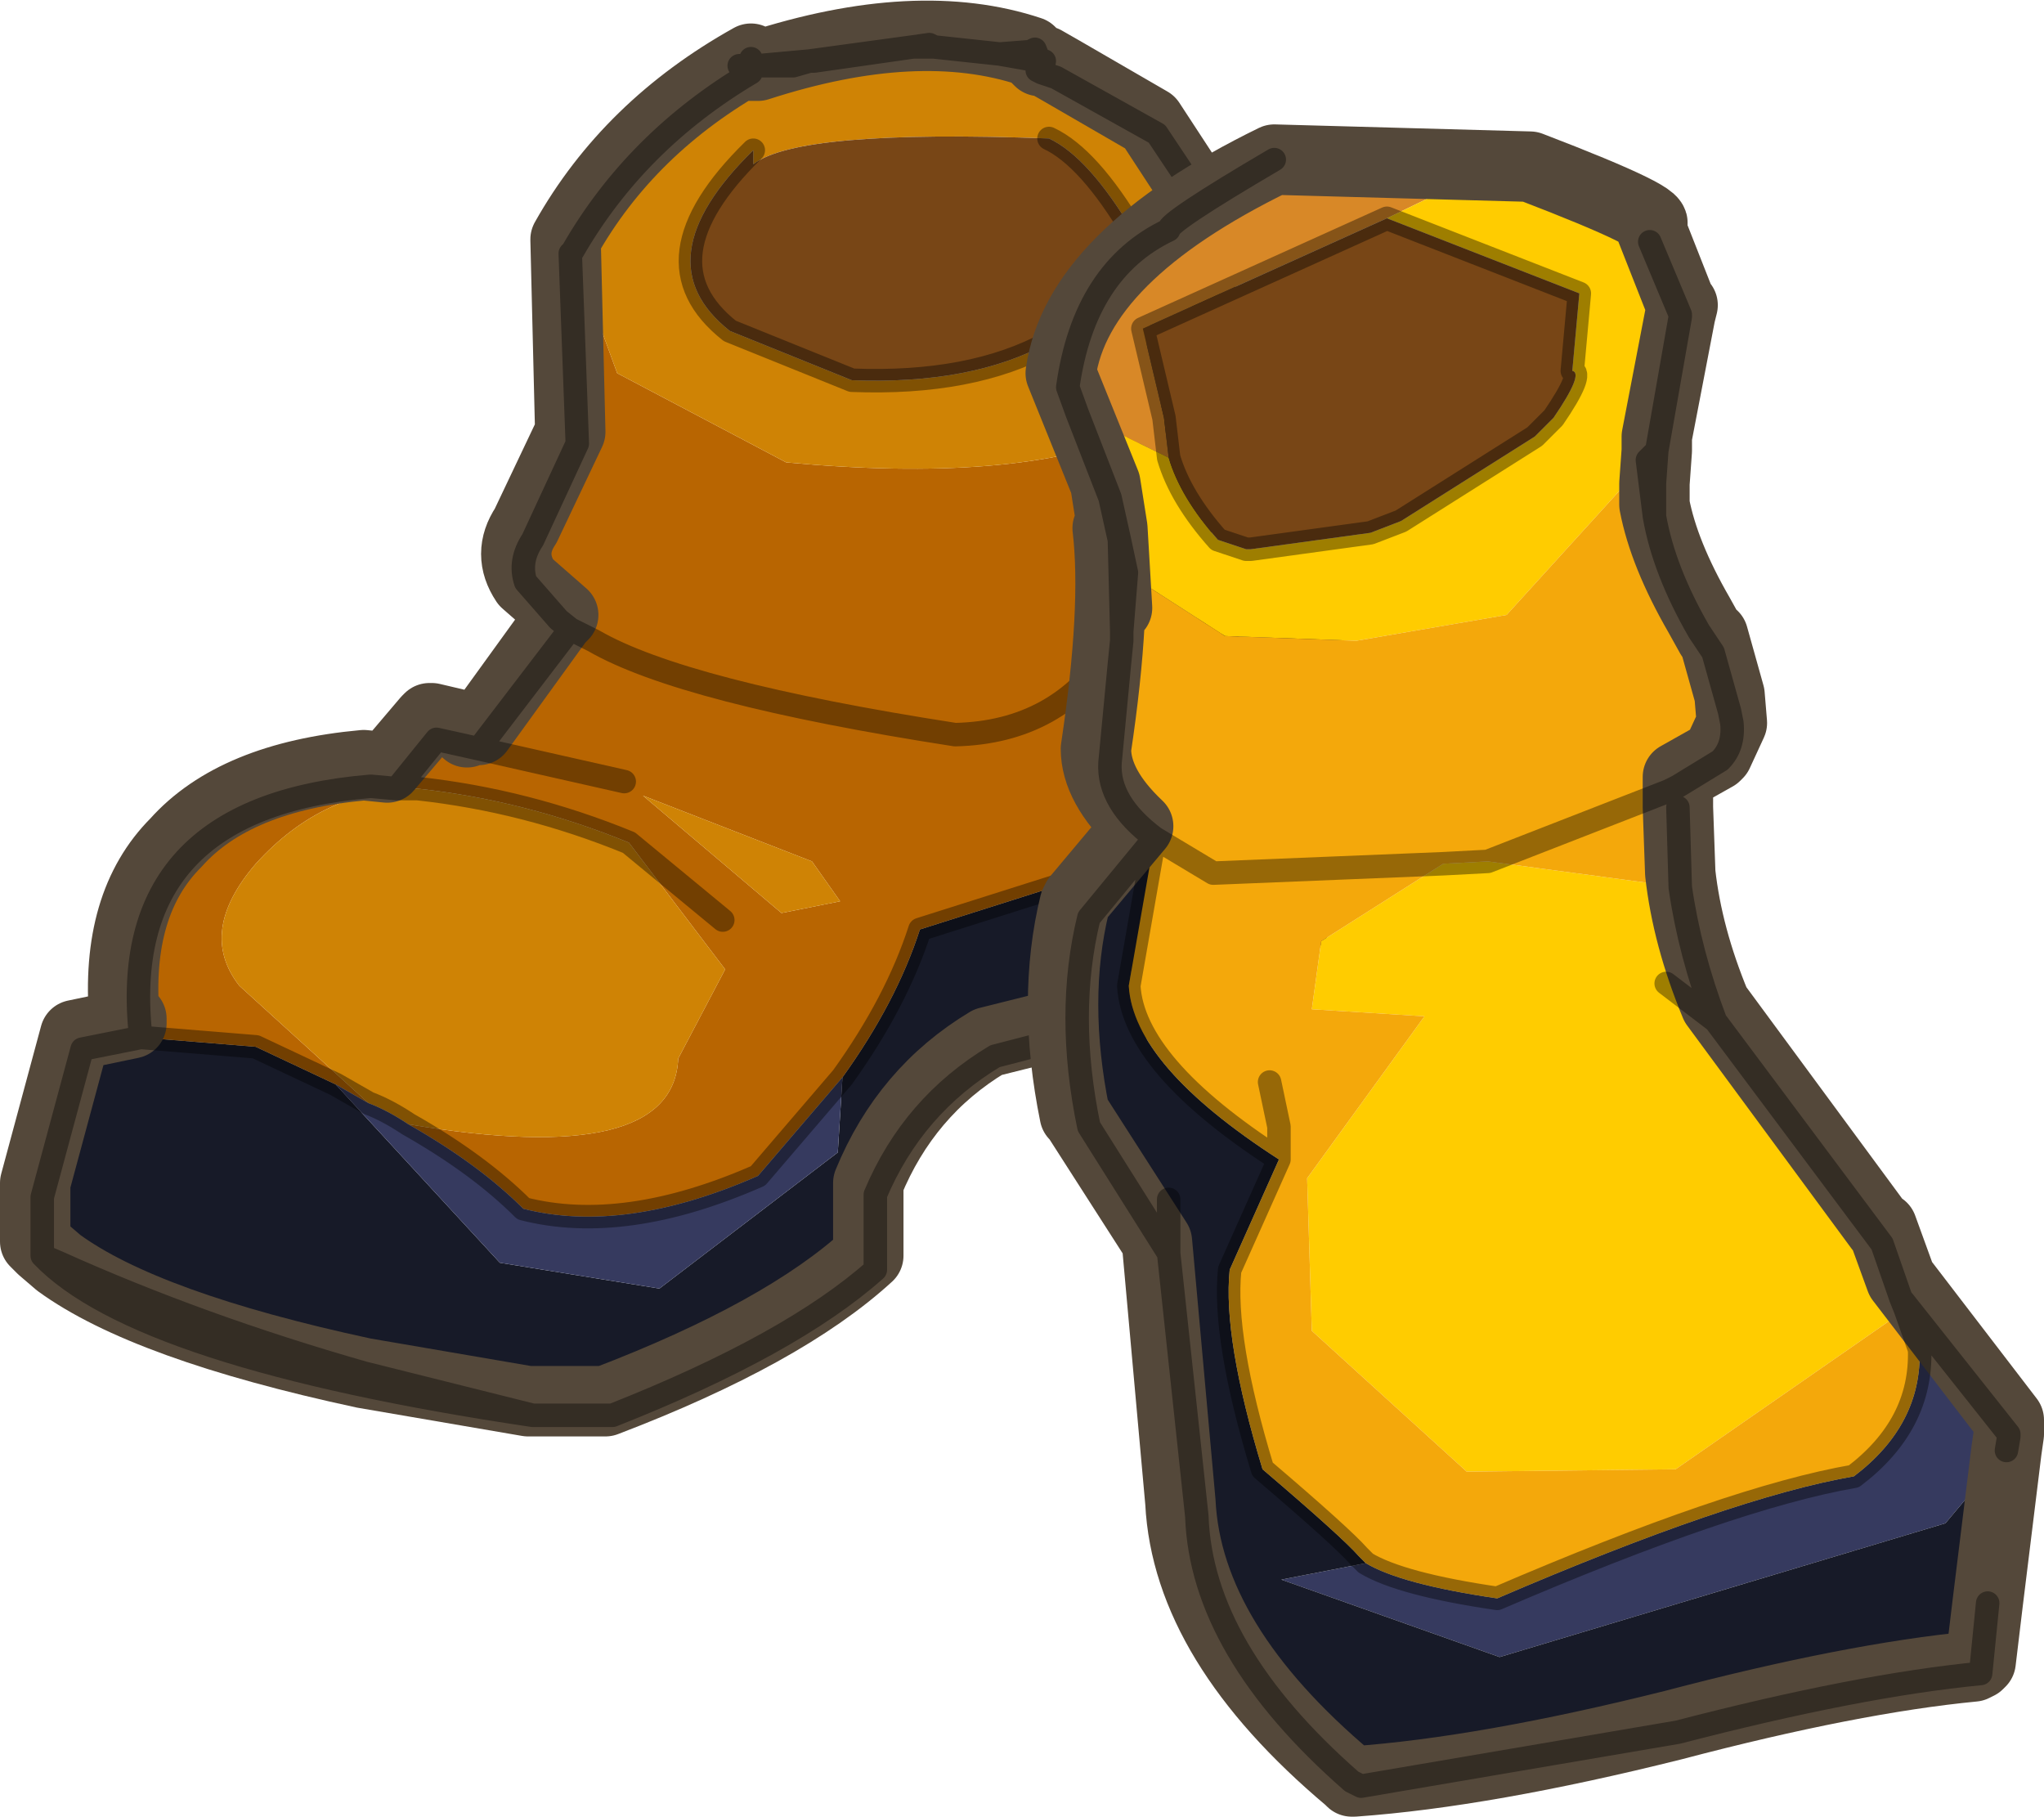 <?xml version="1.0"?>
<svg xmlns="http://www.w3.org/2000/svg" xmlns:xlink="http://www.w3.org/1999/xlink" width="43.55px" height="38.7px"><g transform="matrix(1, 0, 0, 1, -253.2, -180.55)"><use xlink:href="#object-0" width="43.55" height="38.7" transform="matrix(1, 0, 0, 1, 253.2, 180.55)"/></g><defs><g transform="matrix(1, 0, 0, 1, -253.2, -180.55)" id="object-0"><path fill-rule="evenodd" fill="#171a28" stroke="none" d="M254.1 207.15L254.1 206.05L254.95 202.9L256.2 202.65L258.65 202.85L260.35 203.65L263.85 207.45L267.25 208L271.05 205.1L271.15 203.5Q272.3 201.9 272.8 200.35L277.85 198.75L279.8 196.45L279.2 193.95L278.65 193.2L281 194.1L281.1 194.1Q281.7 196.5 281.75 198.7Q281.5 200.2 279.8 201.65L274.4 203.05Q272.65 204.1 271.85 206L271.85 207.6Q270.05 209.2 266.25 210.7L264.55 210.7Q256.15 209.45 254.1 207.3L254.1 207.15L254.45 207.45L254.1 207.15M260.95 209.8Q257.45 208.8 254.45 207.45Q257.45 208.8 260.95 209.8L264.45 210.4L266.1 210.4Q269.9 208.95 271.7 207.3L271.7 205.75Q272.5 203.8 274.25 202.75L279.65 201.4Q281.35 199.9 281.6 198.4Q281.55 196.3 281 194.1Q281.55 196.3 281.6 198.4Q281.35 199.9 279.65 201.4L274.25 202.75Q272.5 203.8 271.7 205.75L271.7 207.3Q269.9 208.95 266.1 210.4L264.45 210.4L260.95 209.8Q256.3 208.8 254.45 207.45L254.1 207.3L254.45 207.45Q256.3 208.8 260.95 209.8L264.55 210.7L260.95 209.8"/><path fill-rule="evenodd" fill="#b86501" stroke="none" d="M256.2 202.65Q255.65 197.75 261.1 197.3L261.65 197.35L262.5 196.3L263.4 196.5L265.35 193.95L265.1 193.75L264.4 192.95Q264.25 192.5 264.55 192.05L265.5 190L265.35 185.95L265.4 185.9L266.35 188.5L269.95 190.4Q274.8 190.85 277.35 189.8L278.1 189.55L278.25 189.05Q278.15 190.1 278.4 191.2Q278.45 191.6 277.9 192.15L278.1 192.4Q278.6 191.9 278.55 191.5Q278.15 189.75 278.55 188.05L278.25 189.05Q278.15 190.1 278.4 191.2Q278.45 191.6 277.9 192.15L278.1 192.4L276.9 194.35Q275.75 196.15 273.55 196.2Q267.75 195.3 265.85 194.2L265.35 193.95L265.85 194.2Q267.75 195.3 273.55 196.2Q275.75 196.15 276.9 194.35L278.1 192.4L278.65 193.2L279.2 193.95L279.8 196.45L277.85 198.75L272.8 200.35Q272.3 201.9 271.15 203.5L269.35 205.6Q266.5 206.85 264.35 206.3Q263.4 205.35 261.9 204.5Q267.55 205.45 267.65 203.1L268.65 201.2L266.6 198.5Q264.4 197.6 262.1 197.35Q260.1 197.35 258.65 198.95Q257.4 200.4 258.3 201.55L261.05 204.05L260.35 203.65L258.65 202.85L256.2 202.65M265.1 193.75L265.2 193.65L264.4 192.95L265.2 193.65L265.1 193.75M268.6 200.15L266.6 198.5L268.6 200.15M266.5 197.2L263.4 196.5L266.5 197.2M261.65 197.35L262.1 197.35L261.65 197.35M271.1 199.75L270.5 198.9L266.9 197.5L269.85 200L271.1 199.75"/><path fill-rule="evenodd" fill="#d2863c" stroke="none" d="M269.2 181.95L269.35 181.95Q272.75 180.85 275.15 181.65L275.25 181.6L275.35 181.85L275.15 181.65L274.5 181.7L273.1 181.55L273 181.5L272.65 181.55L270.45 181.85L269.35 181.95L269.2 181.95L269.35 181.95L270.45 181.85L272.65 181.55L270.55 181.85L270.1 181.95L270 181.95L269.2 181.95L268.95 181.95L269.2 181.95M273 181.5L273.1 181.55L274.5 181.7L275.15 181.65L275.35 181.85L275.45 181.85L275.35 181.85L275.3 181.85L273.05 181.55L273.1 181.55L273.05 181.55L273 181.5M270.55 181.85L270.45 181.85L270.55 181.85M270.45 181.85L270.1 181.95L270.45 181.85M274.5 181.7L275.35 181.85L274.5 181.7"/><path fill-rule="evenodd" fill="#cf8305" stroke="none" d="M275.45 181.85L275.8 182.05L275.7 182.2L277.85 183.4L278.55 184.45Q279.1 185.45 279 186.6L278.55 188.05L278.25 189.05L278.1 189.55L277.35 189.8Q274.8 190.85 269.95 190.4L266.35 188.5L265.4 185.9Q266.75 183.55 269.2 182.1L270 181.95L270.1 181.95L270.55 181.85L272.65 181.55L273 181.5L273.05 181.55L275.3 181.85L275.3 181.9L275.3 182.05L275.4 182.1L275.7 182.2L275.4 182.1L275.4 182L275.45 181.85L275.35 181.9L275.4 182L275.45 181.85M278.55 184.45Q278.9 185.35 278.85 186.3L278.4 187.75L278.25 189.05L278.4 187.75L278.85 186.3Q278.9 185.35 278.55 184.45M272.65 181.55L273.05 181.55L272.65 181.55M275.55 183.5Q270.2 183.3 269.25 184.05L269.25 183.75Q266.85 186.1 268.75 187.6L271.35 188.65Q273.9 188.75 275.55 187.85L275.5 187.9L275.3 188.15L275.5 187.95L275.55 187.85L275.6 187.85L277.35 185.5Q276.4 183.9 275.55 183.5M262.1 197.35Q264.4 197.6 266.6 198.5L268.65 201.2L267.65 203.1Q267.55 205.45 261.9 204.5Q261.45 204.2 261.05 204.05L258.3 201.55Q257.4 200.4 258.65 198.95Q260.1 197.35 262.1 197.35M271.1 199.75L269.85 200L266.9 197.5L270.5 198.9L271.1 199.75"/><path fill-rule="evenodd" fill="#363a5f" stroke="none" d="M271.15 203.5L271.05 205.1L267.25 208L263.85 207.45L260.35 203.65L261.05 204.05Q261.45 204.2 261.9 204.5Q263.4 205.35 264.35 206.3Q266.5 206.85 269.35 205.6L271.15 203.5"/><path fill-rule="evenodd" fill="#784616" stroke="none" d="M269.25 183.75L269.25 184.05Q270.2 183.3 275.55 183.5Q276.4 183.9 277.35 185.5L275.6 187.85L275.55 187.85L275.5 187.95L275.3 188.15L275.5 187.9L275.55 187.85Q273.9 188.75 271.35 188.65L268.75 187.6Q266.85 186.1 269.25 183.75M275.55 187.85L275.5 187.9L275.55 187.85"/><path fill="none" stroke="#54483a" stroke-width="1.5" stroke-linecap="round" stroke-linejoin="round" d="M265.1 193.75L263.4 196.1L263.3 196.1L263.2 196.1L263.15 196.15L263.25 196.05L262.4 195.85L262.35 195.85L262.3 195.9L261.45 196.9L260.95 196.85Q258.2 197.1 256.95 198.5Q255.65 199.8 255.85 202.25L256 202.25L256 202.35L254.8 202.6L253.95 205.75L253.95 207L254.1 207.15L254.45 207.45Q256.3 208.8 260.95 209.8L264.45 210.4L266.1 210.4Q269.9 208.95 271.7 207.3L271.7 205.75Q272.5 203.8 274.25 202.75L279.65 201.4Q281.35 199.9 281.6 198.4Q281.55 196.3 281 194.1L280.9 193.8L278.5 192.9L278.1 192.4L277.9 192.15Q278.45 191.6 278.4 191.2Q278.15 190.1 278.25 189.05L278.4 187.75L278.85 186.3Q278.9 185.35 278.55 184.45L277.7 183.15L275.8 182.05L275.45 181.85L275.35 181.85L275.15 181.65Q272.75 180.85 269.35 181.95L269.2 181.95M264.4 192.95Q264 192.35 264.4 191.75L265.35 189.75L265.25 185.65Q266.6 183.25 269.2 181.8M264.4 192.95L265.2 193.65L265.1 193.75"/><path fill="none" stroke="#000000" stroke-opacity="0.38" stroke-width="0.5" stroke-linecap="round" stroke-linejoin="round" d="M254.1 207.15L254.1 206.05L254.95 202.9L256.2 202.65Q255.65 197.75 261.1 197.3L261.65 197.35L262.5 196.3L263.4 196.5L265.35 193.95L265.1 193.75L264.4 192.95Q264.25 192.5 264.55 192.05L265.5 190L265.35 185.95L265.4 185.9Q266.75 183.55 269.2 182.1L269.2 181.95L269.2 181.8M269.2 181.95L269.35 181.95L270.45 181.85L272.65 181.55L273 181.5L273.1 181.55L274.5 181.7L275.15 181.65L275.25 181.6L275.35 181.85L275.45 181.85L275.4 182L275.4 182.1L275.7 182.2L277.85 183.4L278.55 184.45Q279.1 185.45 279 186.6L278.55 188.05Q278.15 189.75 278.55 191.5Q278.6 191.9 278.1 192.4L276.9 194.35Q275.75 196.15 273.55 196.2Q267.75 195.3 265.85 194.2L265.35 193.95M281 194.1L281.1 194.1Q281.7 196.5 281.75 198.7Q281.5 200.2 279.8 201.65L274.4 203.05Q272.65 204.1 271.85 206L271.85 207.6Q270.05 209.2 266.25 210.7L264.55 210.7Q256.15 209.45 254.1 207.3L254.1 207.15M254.45 207.45Q257.45 208.8 260.95 209.8L264.55 210.7M281 194.1L278.65 193.2L279.2 193.95L279.8 196.45L277.85 198.75L272.8 200.35Q272.3 201.9 271.15 203.5L269.35 205.6Q266.5 206.85 264.35 206.3Q263.4 205.35 261.9 204.5Q261.45 204.2 261.05 204.05L260.35 203.65L258.65 202.85L256.2 202.65M254.1 207.3L254.45 207.45M275.35 181.85L275.35 181.9L275.4 182L275.3 182.05L275.4 182.1M270 181.95L269.2 181.95L268.95 181.95L269.2 181.95M278.1 189.55L278.25 189.05L278.55 188.05M275.3 182.05L275.3 181.9L275.3 181.85L275.35 181.85L274.5 181.7M273.05 181.55L272.65 181.55L270.55 181.85L270.45 181.85L270.1 181.95L270 181.95M275.55 183.5Q276.4 183.9 277.35 185.5L275.6 187.85L275.55 187.85L275.5 187.95L275.3 188.15L275.5 187.9L275.55 187.85Q273.9 188.75 271.35 188.65L268.75 187.6Q266.85 186.1 269.25 183.75M273.05 181.55L273.1 181.55M266.6 198.5Q264.4 197.6 262.1 197.35L261.65 197.35M266.6 198.5L268.6 200.15M263.4 196.5L266.5 197.2M275.5 187.9L275.55 187.85M278.1 192.4L278.65 193.2"/><path fill-rule="evenodd" fill="#363a5f" stroke="none" d="M296 211.1L296 211.15L295.95 211.45L296 211.1L293.7 208.2L293.8 208.45L294.1 209.3Q294.15 210.9 292.7 212Q290.1 212.45 285.1 214.6Q283.05 214.3 282.3 213.85L280.5 214.2L285.15 215.85L294.65 213L295.95 211.45L296 211.1"/><path fill-rule="evenodd" fill="#171a28" stroke="none" d="M295.95 211.45L295.55 214.7L295.4 216.2Q292.8 216.45 288.95 217.45L282.2 218.6L282 218.5L282.05 218.5Q284.85 218.3 288.85 217.3Q292.65 216.3 295.25 216.05L295.35 216L295.4 215.95L295.55 214.7L295.4 215.95L295.35 216L295.25 216.05Q292.65 216.3 288.85 217.3Q284.85 218.3 282.05 218.5L282 218.5Q278.8 215.7 278.7 212.85L278.1 207.25L276.4 204.55Q275.9 202.15 276.4 200.1L277.8 198.4L277.25 201.55Q277.35 203.25 280.45 205.25L279.4 207.6Q279.25 209.05 280.1 211.85Q281.8 213.3 282.15 213.7L282.3 213.85L280.5 214.2L285.15 215.85L294.65 213L295.95 211.45M278.1 206.1L278.1 207.25L278.1 206.1"/><path fill-rule="evenodd" fill="#d88827" stroke="none" d="M280.35 183.95L285.8 184.1Q288.8 185.25 288.35 185.35L289 187L289.05 187.05L289 187.25L288.35 185.7Q285.8 184.55 284.4 184.4L282.75 185.2L277.55 187.55L278 189.45L278.1 190.3L276.15 189.35L275.95 188.8Q276.3 186.3 278.1 185.45Q278.05 185.3 280.35 183.95"/><path fill-rule="evenodd" fill="#ffcc00" stroke="none" d="M289 187.25L289 187.3L288.5 190.15L288.5 189.9L288.5 189.85L289 187.25L288.35 185.7Q285.8 184.55 284.4 184.4L282.75 185.2L286.85 186.8L286.7 188.45Q286.95 188.5 286.3 189.45L285.9 189.85L283.05 191.65L282.4 191.9L279.85 192.25L279.75 192.25L279.15 192.05Q278.35 191.15 278.1 190.3L276.15 189.35L276.85 191.15L277.05 192.05L277.2 192.75L279.3 194.1L282.1 194.2L285.3 193.65L288.3 190.35L288.5 190.15L288.5 189.9L288.5 189.85L289 187.25M289 199.45Q289.2 200.85 289.75 202.3L293.3 207.05L293.7 208.2L293.8 208.45L288.9 211.85L284.45 211.9L281.15 208.9L281.05 205.65L283.55 202.2L281.15 202.05L281.35 200.6L283.95 198.95L284.9 198.9L289 199.45M288.7 201.5L289.75 202.3L288.7 201.5"/><path fill-rule="evenodd" fill="#f4a80b" stroke="none" d="M290.1 195.95Q290.15 196.45 289.85 196.75L288.95 197.3L288.95 197.75L289 199.45L284.9 198.9L288.75 197.4L288.95 197.3L288.95 197.1L289.75 196.65L289.8 196.6L290.1 195.95L290.05 195.7L289.7 194.45L289.4 194Q288.65 192.7 288.45 191.55L288.3 190.35L285.3 193.65L282.1 194.2L279.3 194.1L277.2 192.75L277.05 192.05L277.1 194L277.1 194.2L277.05 194.7L276.85 196.8Q276.8 197.65 277.8 198.4L277.25 201.55Q277.35 203.25 280.45 205.25L279.4 207.6Q279.25 209.05 280.1 211.85Q281.8 213.3 282.15 213.7L282.3 213.85Q283.05 214.3 285.1 214.6Q290.1 212.45 292.7 212Q294.15 210.9 294.1 209.3L293.8 208.45L288.9 211.85L284.45 211.9L281.15 208.9L281.05 205.65L283.55 202.2L281.15 202.05L281.35 200.6L283.95 198.95L279.05 199.15L277.8 198.4L279.05 199.15L283.95 198.95L284.9 198.9L288.75 197.4L288.95 197.3L288.95 197.1L289.75 196.65L289.8 196.6L290.1 195.95M280.25 203.6L280.45 204.55L280.45 205.25L280.45 204.55L280.25 203.6M277.1 194L277.2 192.75L277.1 194"/><path fill-rule="evenodd" fill="#784616" stroke="none" d="M278.1 190.3L278 189.45L277.55 187.55L282.75 185.2L286.85 186.8L286.7 188.45Q286.95 188.5 286.3 189.45L285.9 189.85L283.05 191.65L282.4 191.9L279.85 192.25L279.75 192.25L279.15 192.05Q278.35 191.15 278.1 190.3"/><path fill="none" stroke="#54483a" stroke-width="1.5" stroke-linecap="round" stroke-linejoin="round" d="M288.95 197.75L289 199.15Q289.15 200.5 289.75 201.95L293.25 206.7L293.3 206.7L293.7 207.8L296 210.8L296 210.85L296 211.1L295.95 211.45L295.55 214.7L295.4 215.95L295.35 216L295.25 216.05Q292.65 216.3 288.85 217.3Q284.85 218.3 282.05 218.5L282 218.5L281.95 218.45Q278.5 215.55 278.35 212.55L277.85 207L276.15 204.35L276.1 204.3Q275.6 201.85 276.1 199.8L276.15 199.7L277.45 198.15Q276.55 197.3 276.55 196.5Q277 193.5 276.8 191.8L276.9 192.5L277 193.5L276.9 191.8L276.75 190.85L275.8 188.5Q276.15 186 280.35 183.95L285.8 184.1Q288.8 185.25 288.35 185.35L289 187L289.05 187.05L289 187.25L288.5 189.85L288.5 189.9L288.5 190.15L288.45 190.85L288.45 191.25L288.45 191.3Q288.65 192.35 289.4 193.65L289.65 194.1L289.7 194.1L290.05 195.35L290.1 195.95L289.8 196.6L289.75 196.65L288.95 197.1L288.95 197.3L288.95 197.75"/><path fill="none" stroke="#000000" stroke-opacity="0.38" stroke-width="0.5" stroke-linecap="round" stroke-linejoin="round" d="M296 211.1L296 211.15L295.95 211.45M295.55 214.7L295.4 216.2Q292.8 216.45 288.95 217.45L282.2 218.6L282 218.5Q278.8 215.7 278.7 212.85L278.1 207.25L276.4 204.55Q275.9 202.15 276.4 200.1L277.8 198.4L277.25 201.55Q277.35 203.25 280.45 205.25L279.4 207.6Q279.25 209.05 280.1 211.85Q281.8 213.3 282.15 213.7L282.3 213.85Q283.05 214.3 285.1 214.6Q290.1 212.45 292.7 212Q294.15 210.9 294.1 209.3L293.8 208.45L293.7 208.2L293.3 207.05L289.75 202.3Q289.2 200.85 289 199.45L288.95 197.75M289 187.25L289 187.3L288.5 190.15L288.45 190.85L288.45 191.55Q288.65 192.7 289.4 194L289.7 194.45L290.05 195.7L290.1 195.95Q290.15 196.45 289.85 196.75L288.95 197.3L288.75 197.4L284.9 198.9L283.95 198.95L279.05 199.15L277.8 198.4Q276.8 197.65 276.85 196.8L277.05 194.7L277.1 194.2L277.1 194L277.05 192.05L276.85 191.15L276.15 189.35L275.95 188.8Q276.3 186.3 278.1 185.45Q278.05 185.3 280.35 183.95M293.7 208.2L296 211.1M278.1 207.25L278.1 206.1M282.75 185.2L277.55 187.55L278 189.45L278.1 190.3Q278.35 191.15 279.15 192.05L279.75 192.25L279.85 192.25L282.4 191.9L283.05 191.65L285.9 189.85L286.3 189.45Q286.95 188.5 286.7 188.45L286.85 186.8L282.75 185.2M288.35 185.7L289 187.25M277.05 192.05L277.2 192.75L277.1 194M288.3 190.35L288.5 190.15M288.3 190.35L288.45 191.55M289.75 202.3L288.7 201.5M280.45 205.25L280.45 204.55L280.25 203.6"/></g></defs></svg>
